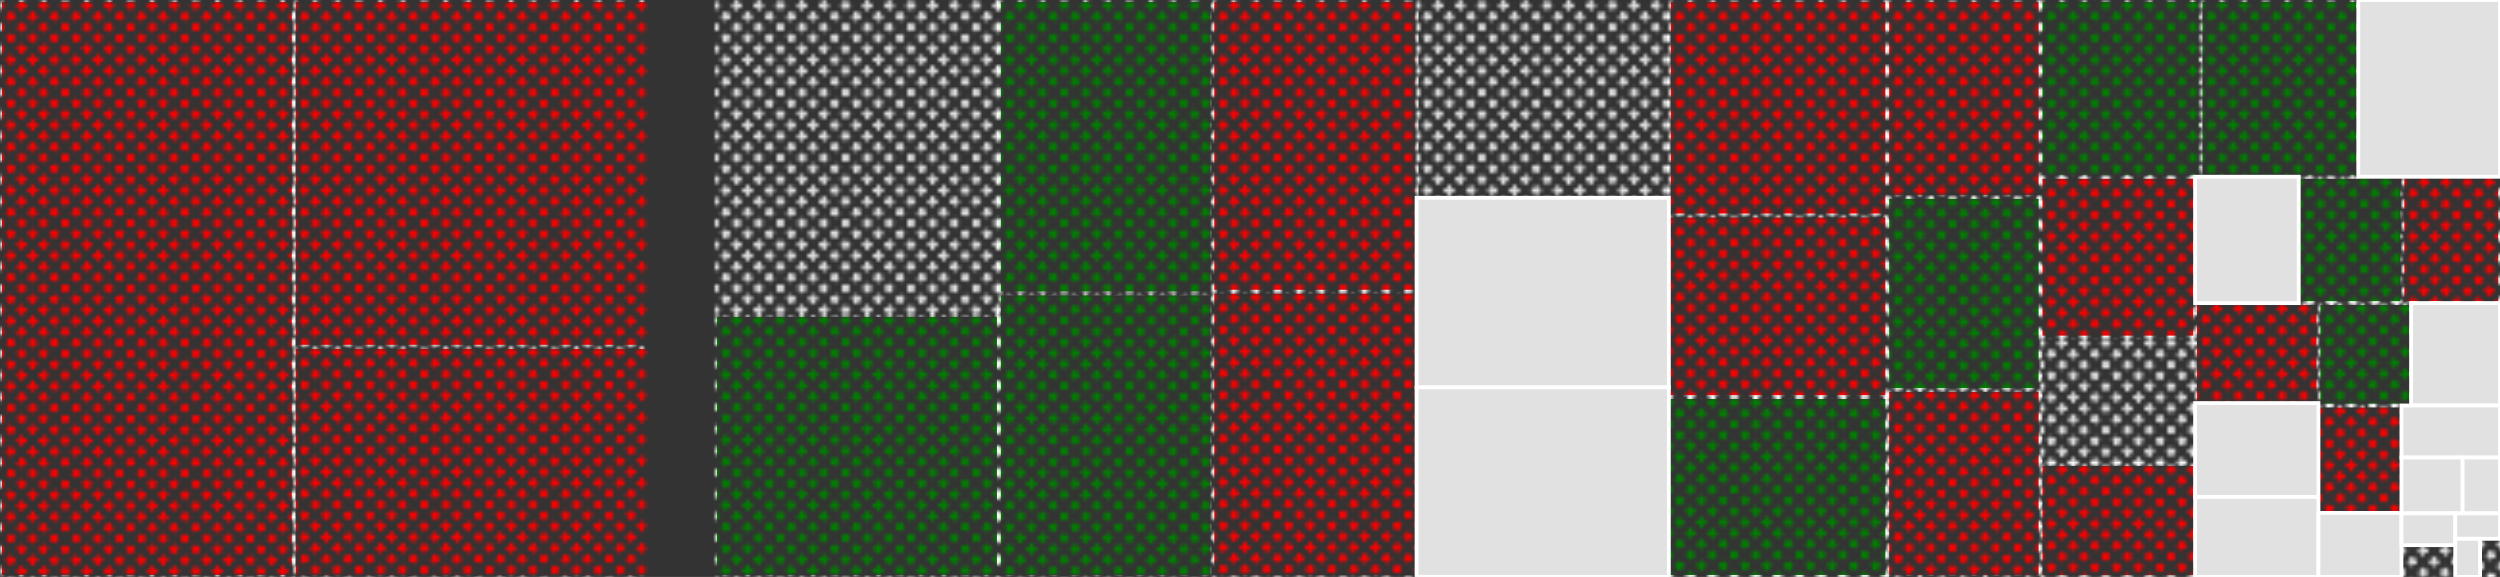 <svg baseProfile="full" width="650" height="150" viewBox="0 0 650 150" version="1.1"
xmlns="http://www.w3.org/2000/svg" xmlns:ev="http://www.w3.org/2001/xml-events"
xmlns:xlink="http://www.w3.org/1999/xlink">

<rect x="0" y="0" width="650" height="150" fill="#333333" stroke="none"/>

<style>rect.s{mask:url(#mask);}</style>
<defs>
  <pattern id="white" width="4" height="4" patternUnits="userSpaceOnUse" patternTransform="rotate(45)">
    <rect width="2" height="2" transform="translate(0,0)" fill="white"></rect>
  </pattern>
  <mask id="mask">
    <rect x="0" y="0" width="100%" height="100%" fill="url(#white)"></rect>
  </mask>
</defs>

<rect x="0" y="0" width="76.365" height="150.0" fill="red" stroke="white" stroke-width="1" class="s tooltipped" data-content="engine.go"><title>engine.go</title></rect>
<rect x="76.365" y="0" width="109.545" height="90.164" fill="red" stroke="white" stroke-width="1" class="s tooltipped" data-content="statement.go"><title>statement.go</title></rect>
<rect x="76.365" y="90.164" width="109.545" height="59.836" fill="red" stroke="white" stroke-width="1" class="s tooltipped" data-content="session.go"><title>session.go</title></rect>
<rect x="185.91" y="0" width="73.8" height="81.866" fill="#e1e1e1" stroke="white" stroke-width="1" class="s tooltipped" data-content="session_convert.go"><title>session_convert.go</title></rect>
<rect x="185.91" y="81.866" width="73.8" height="68.134" fill="green" stroke="white" stroke-width="1" class="s tooltipped" data-content="session_insert.go"><title>session_insert.go</title></rect>
<rect x="259.709" y="0" width="55.499" height="76.271" fill="green" stroke="white" stroke-width="1" class="s tooltipped" data-content="dialect_mysql.go"><title>dialect_mysql.go</title></rect>
<rect x="259.709" y="76.271" width="55.499" height="73.729" fill="green" stroke="white" stroke-width="1" class="s tooltipped" data-content="session_find.go"><title>session_find.go</title></rect>
<rect x="315.209" y="0" width="53.105" height="75.845" fill="red" stroke="white" stroke-width="1" class="s tooltipped" data-content="session_update.go"><title>session_update.go</title></rect>
<rect x="315.209" y="75.845" width="53.105" height="74.155" fill="red" stroke="white" stroke-width="1" class="s tooltipped" data-content="dialect_postgres.go"><title>dialect_postgres.go</title></rect>
<rect x="368.313" y="0" width="65.59" height="51.434" fill="#e1e1e1" stroke="white" stroke-width="1" class="s tooltipped" data-content="dialect_oracle.go"><title>dialect_oracle.go</title></rect>
<rect x="368.313" y="51.434" width="65.59" height="49.283" fill="#e1e1e1" stroke="white" stroke-width="1" class=" tooltipped" data-content="session_schema.go"><title>session_schema.go</title></rect>
<rect x="368.313" y="100.717" width="65.59" height="49.283" fill="#e1e1e1" stroke="white" stroke-width="1" class=" tooltipped" data-content="convert.go"><title>convert.go</title></rect>
<rect x="433.903" y="0" width="56.782" height="56.024" fill="red" stroke="white" stroke-width="1" class="s tooltipped" data-content="dialect_mssql.go"><title>dialect_mssql.go</title></rect>
<rect x="433.903" y="56.024" width="56.782" height="47.214" fill="red" stroke="white" stroke-width="1" class="s tooltipped" data-content="helpers.go"><title>helpers.go</title></rect>
<rect x="433.903" y="103.238" width="56.782" height="46.762" fill="green" stroke="white" stroke-width="1" class="s tooltipped" data-content="dialect_sqlite3.go"><title>dialect_sqlite3.go</title></rect>
<rect x="490.685" y="0" width="39.85" height="51.18" fill="red" stroke="white" stroke-width="1" class="s tooltipped" data-content="cache_lru.go"><title>cache_lru.go</title></rect>
<rect x="490.685" y="51.18" width="39.85" height="50.215" fill="green" stroke="white" stroke-width="1" class="s tooltipped" data-content="session_delete.go"><title>session_delete.go</title></rect>
<rect x="490.685" y="101.395" width="39.85" height="48.605" fill="red" stroke="white" stroke-width="1" class="s tooltipped" data-content="engine_cond.go"><title>engine_cond.go</title></rect>
<rect x="530.535" y="0" width="41.589" height="45.956" fill="green" stroke="white" stroke-width="1" class="s tooltipped" data-content="session_query.go"><title>session_query.go</title></rect>
<rect x="572.125" y="0" width="41.031" height="45.956" fill="green" stroke="white" stroke-width="1" class="s tooltipped" data-content="session_get.go"><title>session_get.go</title></rect>
<rect x="613.156" y="0" width="36.844" height="45.956" fill="#e1e1e1" stroke="white" stroke-width="1" class=" tooltipped" data-content="session_raw.go"><title>session_raw.go</title></rect>
<rect x="530.535" y="45.956" width="40.191" height="41.809" fill="red" stroke="white" stroke-width="1" class="s tooltipped" data-content="tag.go"><title>tag.go</title></rect>
<rect x="530.535" y="87.765" width="40.191" height="32.873" fill="#e1e1e1" stroke="white" stroke-width="1" class="s tooltipped" data-content="engine_group.go"><title>engine_group.go</title></rect>
<rect x="530.535" y="120.638" width="40.191" height="29.362" fill="red" stroke="white" stroke-width="1" class="s tooltipped" data-content="session_cols.go"><title>session_cols.go</title></rect>
<rect x="570.727" y="45.956" width="26.945" height="32.848" fill="#e1e1e1" stroke="white" stroke-width="1" class=" tooltipped" data-content="engine_table.go"><title>engine_table.go</title></rect>
<rect x="597.672" y="45.956" width="26.945" height="32.848" fill="green" stroke="white" stroke-width="1" class="s tooltipped" data-content="logger.go"><title>logger.go</title></rect>
<rect x="624.617" y="45.956" width="25.383" height="32.848" fill="red" stroke="white" stroke-width="1" class="s tooltipped" data-content="rows.go"><title>rows.go</title></rect>
<rect x="570.727" y="78.803" width="32.07" height="25.999" fill="red" stroke="white" stroke-width="1" class="s tooltipped" data-content="xorm.go"><title>xorm.go</title></rect>
<rect x="570.727" y="104.802" width="32.07" height="24.399" fill="#e1e1e1" stroke="white" stroke-width="1" class=" tooltipped" data-content="engine_group_policy.go"><title>engine_group_policy.go</title></rect>
<rect x="570.727" y="129.201" width="32.07" height="20.799" fill="#e1e1e1" stroke="white" stroke-width="1" class=" tooltipped" data-content="session_stats.go"><title>session_stats.go</title></rect>
<rect x="602.796" y="78.803" width="24.083" height="26.631" fill="green" stroke="white" stroke-width="1" class="s tooltipped" data-content="session_iterate.go"><title>session_iterate.go</title></rect>
<rect x="626.88" y="78.803" width="23.12" height="26.631" fill="#e1e1e1" stroke="white" stroke-width="1" class=" tooltipped" data-content="session_tx.go"><title>session_tx.go</title></rect>
<rect x="602.796" y="105.434" width="21.587" height="27.928" fill="red" stroke="white" stroke-width="1" class="s tooltipped" data-content="session_exist.go"><title>session_exist.go</title></rect>
<rect x="602.796" y="133.362" width="21.587" height="16.638" fill="#e1e1e1" stroke="white" stroke-width="1" class=" tooltipped" data-content="syslogger.go"><title>syslogger.go</title></rect>
<rect x="624.383" y="105.434" width="25.617" height="13.52" fill="#e1e1e1" stroke="white" stroke-width="1" class=" tooltipped" data-content="session_cond.go"><title>session_cond.go</title></rect>
<rect x="624.383" y="118.954" width="15.9" height="14.521" fill="#e1e1e1" stroke="white" stroke-width="1" class=" tooltipped" data-content="cache_memory_store.go"><title>cache_memory_store.go</title></rect>
<rect x="640.283" y="118.954" width="9.717" height="14.521" fill="#e1e1e1" stroke="white" stroke-width="1" class=" tooltipped" data-content="transaction.go"><title>transaction.go</title></rect>
<rect x="624.383" y="133.476" width="13.973" height="8.262" fill="#e1e1e1" stroke="white" stroke-width="1" class=" tooltipped" data-content="processors.go"><title>processors.go</title></rect>
<rect x="624.383" y="141.738" width="13.973" height="8.262" fill="#e1e1e1" stroke="white" stroke-width="1" class="s tooltipped" data-content="context.go"><title>context.go</title></rect>
<rect x="638.356" y="133.476" width="11.644" height="6.61" fill="#e1e1e1" stroke="white" stroke-width="1" class=" tooltipped" data-content="context_cache.go"><title>context_cache.go</title></rect>
<rect x="638.356" y="140.085" width="6.469" height="9.915" fill="#e1e1e1" stroke="white" stroke-width="1" class=" tooltipped" data-content="helpler_time.go"><title>helpler_time.go</title></rect>
<rect x="644.825" y="140.085" width="5.175" height="9.915" fill="#e1e1e1" stroke="white" stroke-width="1" class="s tooltipped" data-content="error.go"><title>error.go</title></rect>
</svg>